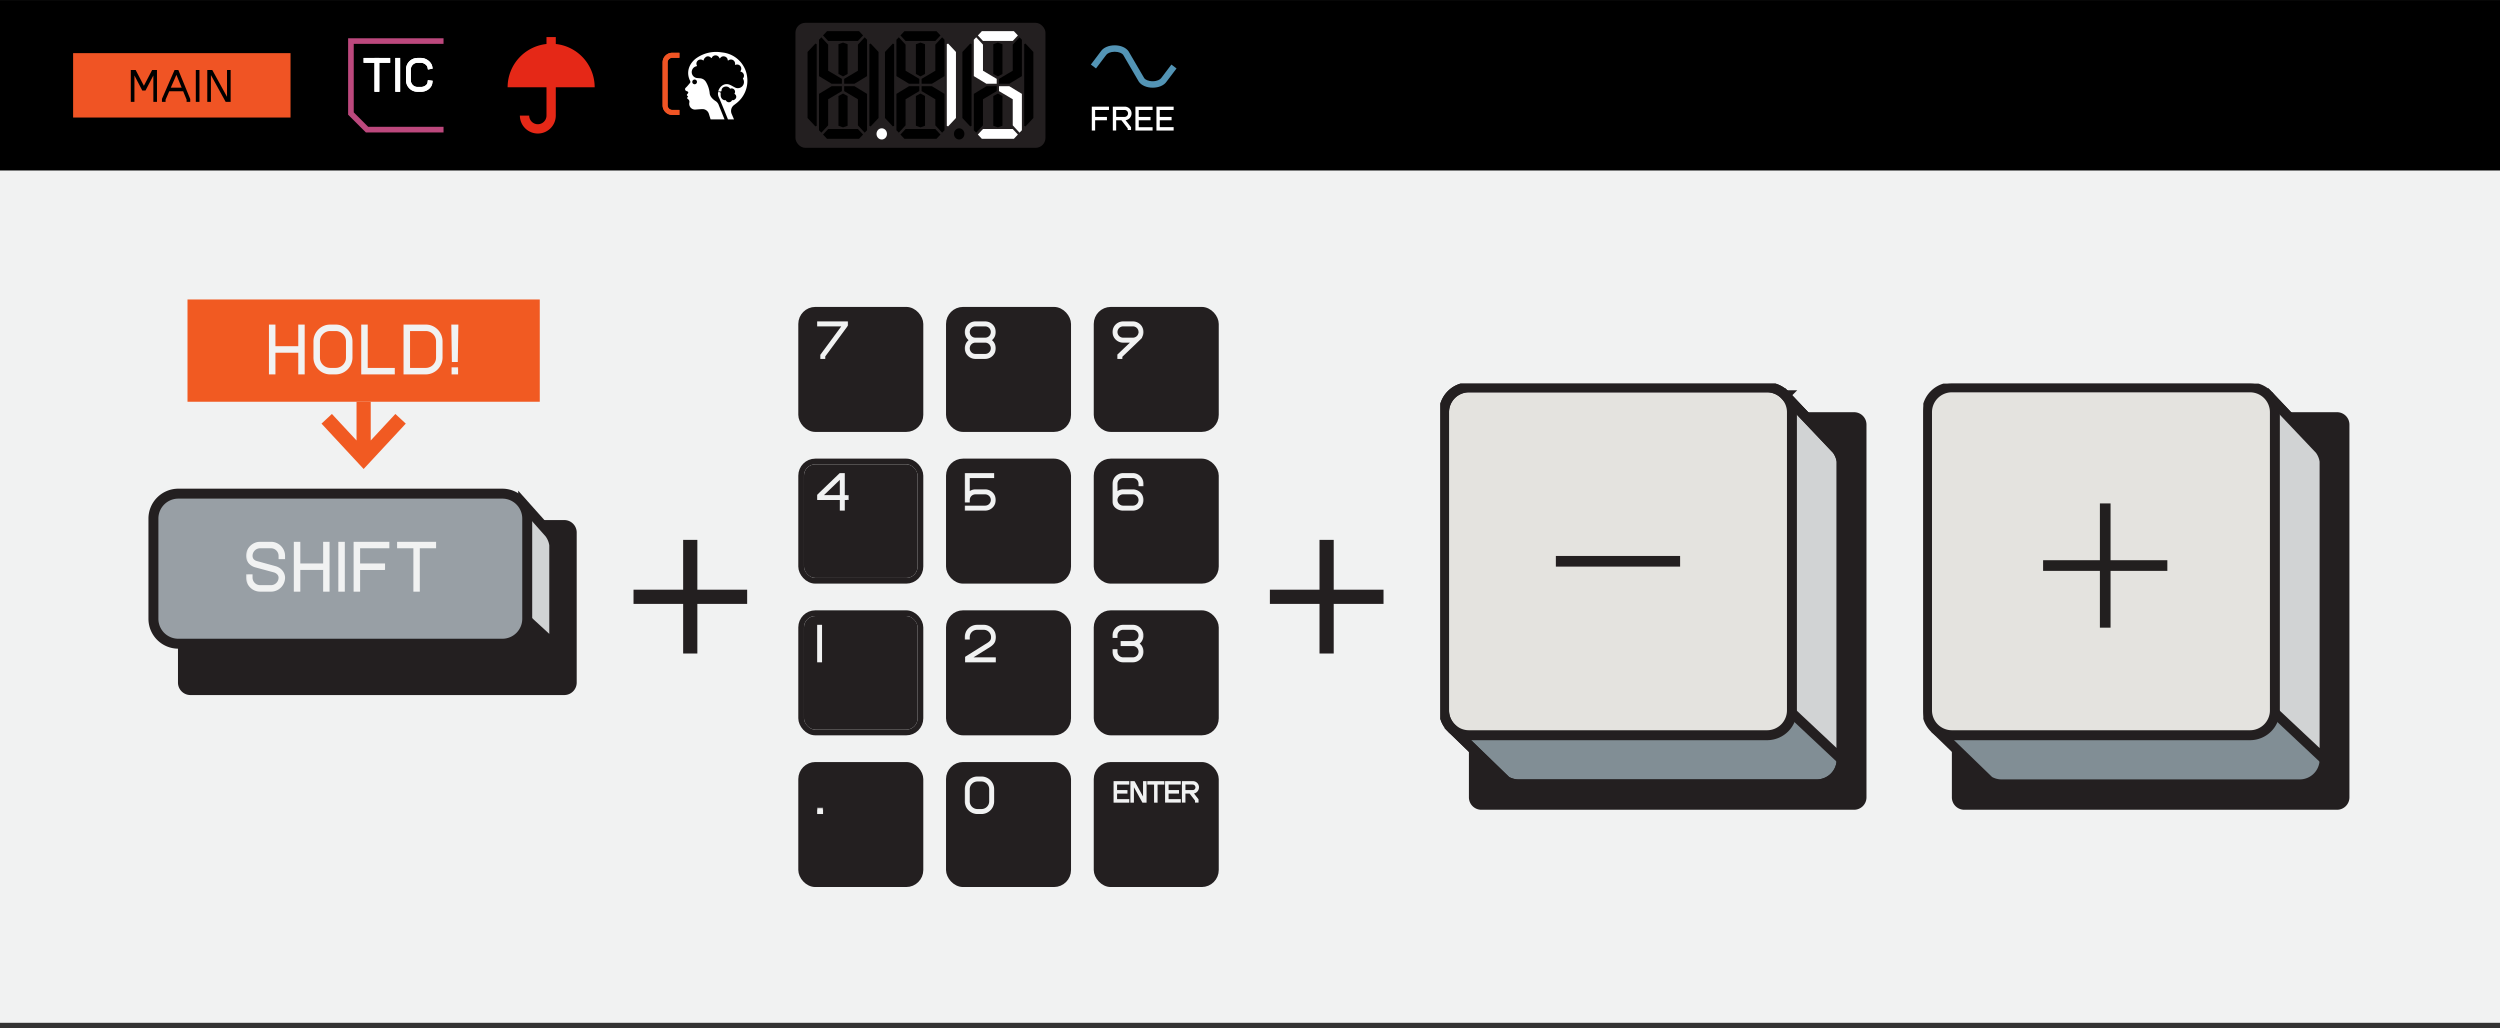 <svg width="440" height="181" fill="none" xmlns="http://www.w3.org/2000/svg"><rect width="100%" height="100%" fill="#333333" stroke="none"/><path fill="#000" d="M0 .018h440v30H0z"/><rect x="10" y="4.018" width="44" height="22.001" rx="2" fill="#000"/><path d="M30.064 15.424h1.91l-.925-2.257-.985 2.257Z" fill="#F05424"/><path d="M12.867 9.349v11.338h38.268V9.35H12.867Zm14.761 8.574h-.638v-4.64l-1.386 2.656h-.56l-.02-.038-1.365-2.619v4.641h-.639v-5.6h.858l.02.039 1.426 2.733 1.446-2.771h.858v5.6Zm5.853 0h-.639v-.38l-.607-1.48h-2.448l-.647 1.484v.376h-.64l.006-.523 2.214-5.076h.671l.018.044 2.072 5.064v.491Zm1.622 0h-.64v-5.6h.64v5.6Zm5.491 0h-.88l-.021-.036-2.572-4.678v4.714h-.64l.002-5.6h.879l.02.037 2.574 4.68v-4.716h.638v5.6Z" fill="#F05424"/><rect x="59" y="4.018" width="22" height="22.001" rx="2" fill="#000"/><path d="M68.67 10.201h-4.676v.85h4.677v-.85Z" fill="#fff"/><path d="M66.758 10.201h-.85v5.953h.85v-5.953Z" fill="#fff"/><path d="M68.67 10.201h-4.676v.85h4.677v-.85Z" fill="#fff"/><path d="M66.758 10.201h-.85v5.953h.85v-5.953ZM70.426 10.201h-.85v5.953h.85v-5.953Z" fill="#fff"/><path d="M70.426 10.201h-.85v5.953h.85v-5.953ZM74.116 16.154h-.638a2.022 2.022 0 0 1-2.019-2.02v-1.913c0-1.114.905-2.02 2.02-2.02h.637c.775 0 1.32.486 1.47.635.249.248.43.555.482.821l.082.417-.834.165-.082-.418c-.012-.065-.091-.227-.249-.382-.04-.04-.4-.387-.869-.387h-.638c-.644 0-1.17.524-1.17 1.17v1.912c0 .645.526 1.17 1.17 1.17h.638c.537 0 1.076-.372 1.13-.78l.057-.421.843.112-.056.421c-.112.837-.997 1.518-1.974 1.518Z" fill="#fff"/><path d="M74.116 16.154h-.638a2.022 2.022 0 0 1-2.019-2.02v-1.913c0-1.114.905-2.02 2.02-2.02h.637c.775 0 1.32.486 1.47.635.249.248.43.555.482.821l.082.417-.834.165-.082-.418c-.012-.065-.091-.227-.249-.382-.04-.04-.4-.387-.869-.387h-.638c-.644 0-1.17.524-1.17 1.17v1.912c0 .645.526 1.17 1.17 1.17h.638c.537 0 1.076-.372 1.13-.78l.057-.421.843.112-.056.421c-.112.837-.997 1.518-1.974 1.518Z" fill="#fff"/><path d="m61.268 20.186 3.125 3.125h13.67v-.992h-13.26l-2.543-2.544V7.721h15.803V6.73H61.268v13.457Z" fill="#BC487D"/><rect x="86" y="4.018" width="22" height="22.001" rx="2" fill="#000"/><path d="M96.182 20.342c0 .84-.683 1.522-1.522 1.522-.84 0-1.522-.683-1.522-1.522h-1.639a3.164 3.164 0 0 0 3.16 3.16 3.164 3.164 0 0 0 3.16-3.16V15.36h6.843a7.661 7.661 0 0 0-6.842-7.617V6.518h-1.638v1.225a7.661 7.661 0 0 0-6.842 7.617h6.842v4.982Z" fill="#E52817"/><rect x="113" y="4.018" width="22" height="22.001" rx="2" fill="#000"/><path d="m125.065 21.014-.304-.983a1.172 1.172 0 0 0-1.175-.827c-.348.016-.776.047-1.18.08a1.023 1.023 0 0 1-1.088-1.215l.009-.049a.558.558 0 0 0-.213-.552l-.098-.073a.182.182 0 0 1-.017-.275l.113-.109-.193-.208a.15.15 0 0 1 0-.184l.168-.202a.203.203 0 0 0-.08-.317l-.221-.089a.34.34 0 0 1-.098-.572l.016-.013c.108-.098.212-.202.306-.315l.425-.506a.32.32 0 0 0 .042-.343l-.044-.089c-.612-1.25-.348-2.698.927-3.787a5.99 5.99 0 0 1 4.419-1.2l.461.06a4.912 4.912 0 0 1 4.264 4.364l.011.1a4.989 4.989 0 0 1-1.938 4.483c-.14.106-.275.208-.399.306a1.3 1.3 0 0 0-.408 1.541l.415.976h-4.12v-.002ZM122.256 14a.414.414 0 1 0-.002.828.414.414 0 0 0 .002-.828Zm4.219 4.435 1.04 2.576h.605s-1.39-3.46-1.592-3.849c-.545-1.055.353-2.492 1.533-2.348.474.058.902.41 1.414.634.51.224.005.002.005.002a1.076 1.076 0 0 0 1.29-1.58.071.071 0 0 1 .004-.085.726.726 0 0 0-.399-1.168.07.07 0 0 1-.042-.111.727.727 0 0 0 .113-.586.726.726 0 0 0-.986-.508c-.051.023-.105-.022-.096-.077a.751.751 0 0 0 .005-.237.737.737 0 0 0-.641-.619.718.718 0 0 0-.534.155c-.043.034-.107.011-.113-.044-.018-.168-.058-.419-.402-.599a.87.87 0 0 0-.326-.077.688.688 0 0 0-.607.326c-.034.049-.107.04-.127-.014a.728.728 0 0 0-1.35-.05c-.022.05-.086.057-.122.015a.723.723 0 0 0-.57-.275.594.594 0 0 0-.372.14c-.251.201-.335.37-.355.52a.07.07 0 0 1-.111.047.73.73 0 0 0-1.151.424.723.723 0 0 0 .069.5.071.071 0 0 1-.049.105 1.053 1.053 0 0 0 .175 2.089l.446.037c.419.036.796.273 1.013.635l.011.017c.375.63.599 1.335.661 2.062.078.53.563 1 1.018 1.287.248.155.439.385.55.656h-.007Zm2.778-1.93c.096-.13.142-.299.102-.48a.597.597 0 0 0-.851-.402.821.821 0 0 0-.701-.392c-.454 0-.813.273-.813.727a.138.138 0 0 1-.138.138h-.477v.12h.266c.109 0 .196.086.196.194v.364c0 .29.135.57.374.736.191.131.364.144.524.115a.596.596 0 0 0 1.106-.006c.166.042.35.038.588-.213a.523.523 0 0 0 .153-.366.593.593 0 0 0-.331-.53l.002-.004Z" fill="#fff"/><path d="M119.573 20.226h-1.258c-.935 0-1.696-.76-1.696-1.696v-7.543c0-.936.761-1.696 1.696-1.696h1.258v.88h-1.258a.817.817 0 0 0-.816.818v7.543c0 .45.366.816.816.816h1.258v.88-.002Z" fill="#F05424"/><path d="M119.573 20.226h-1.258c-.935 0-1.696-.76-1.696-1.696v-7.543c0-.936.761-1.696 1.696-1.696h1.258v.88h-1.258a.817.817 0 0 0-.816.818v7.543c0 .45.366.816.816.816h1.258v.88-.002Z" fill="#F05424"/><rect x="140" y="4.018" width="44" height="22" rx="1.744" fill="#231F20"/><path d="m143.511 7.668-1.382 1.477v11.626l1.382 1.477.23-.101V7.769l-.23-.101ZM153.239 7.668l1.383 1.477v11.626l-1.383 1.477-.229-.101V7.769l.229-.101ZM150.992 12.446l-2.418 1.435v.861h1.813l2.217-1.346V6.992l-.42-.43-1.192 1.291v4.593Z" fill="#000"/><path d="m148.374 7.494-.806.287v5.239l.806.43.806-.43V7.78l-.806-.287ZM147.568 16.896v5.239l.806.287.806-.287v-5.239l-.806-.43-.806.43Z" fill="#000"/><path d="m145.754 12.446 2.418 1.435v.861h-1.813l-2.216-1.346V6.992l.419-.43 1.192 1.291v4.593ZM145.754 17.47l2.418-1.435v-.862h-1.813l-2.216 1.347v6.404l.419.43 1.192-1.291V17.47ZM150.992 17.47l-2.418-1.435v-.862h1.813l2.217 1.347v6.404l-.42.43-1.192-1.291V17.47ZM148.375 7.208H150.994l.907-.969-.705-.754h-5.641l-.705.754.906.969h2.619ZM148.421 22.708h-2.665l-.906.969.705.753h5.641l.705-.753-.907-.969h-2.573ZM157.138 7.667l-1.382 1.478V20.77l1.382 1.478.23-.102V7.77l-.23-.102Z" fill="#000"/><path d="m166.866 7.667 1.383 1.478V20.77l-1.383 1.478-.229-.102V7.77l.229-.102Z" fill="#fff"/><path d="m159.381 12.446 2.418 1.435v.861h-1.813l-2.216-1.346V6.992l.419-.431 1.192 1.292v4.593Z" fill="#000"/><path d="m162.001 7.494-.806.288v5.238l.806.43.806-.43V7.782l-.806-.288ZM161.195 16.896v5.239l.806.287.806-.287v-5.24l-.806-.43-.806.43Z" fill="#000"/><path d="m164.619 17.47-2.418-1.436v-.861h1.814l2.216 1.346v6.404l-.42.43-1.192-1.29v-4.594ZM162.046 22.707h-2.665l-.906.97.705.753h5.641l.705-.754-.907-.969h-2.573ZM162 7.207H164.619l.907-.969-.705-.753h-5.641l-.705.753.906.969H162ZM164.619 12.446l-2.418 1.435v.861h1.814l2.216-1.346V6.992l-.42-.431-1.192 1.292v4.593ZM159.381 17.47l2.418-1.436v-.861h-1.813l-2.216 1.346v6.404l.419.43 1.192-1.29v-4.594ZM170.761 7.667l-1.382 1.478V20.77l1.382 1.477.23-.101V7.769l-.23-.102ZM180.489 7.667l1.383 1.478V20.77l-1.383 1.477-.229-.101V7.769l.229-.102ZM175.626 7.494l-.806.287v5.239l.806.43.806-.43V7.78l-.806-.287ZM174.82 16.895v5.24l.806.286.806-.287v-5.239l-.806-.43-.806.43Z" fill="#000"/><path d="m173.004 12.446 2.418 1.435v.861h-1.813l-2.216-1.346V6.992l.419-.431 1.192 1.292v4.593Z" fill="#fff"/><path d="m178.242 12.446-2.418 1.435v.861h1.813l2.217-1.346V6.992l-.42-.43-1.192 1.291v4.593ZM173.004 17.47l2.418-1.436v-.861h-1.813l-2.216 1.346v6.404l.419.43 1.192-1.29v-4.594Z" fill="#000"/><path d="m178.242 17.47-2.418-1.436v-.861h1.813l2.217 1.346v6.404l-.42.43-1.192-1.29v-4.594ZM175.625 7.207H178.244l.907-.968-.705-.754h-5.641l-.705.754.906.968h2.619ZM175.671 22.707h-2.665l-.906.97.705.753h5.641l.705-.753-.907-.97h-2.573Z" fill="#fff"/><path d="M168.814 24.552c.51 0 .922-.441.922-.985s-.412-.986-.922-.986c-.509 0-.921.442-.921.986s.412.985.921.985Z" fill="#000"/><path d="M155.187 24.552c.51 0 .922-.441.922-.985s-.412-.986-.922-.986c-.509 0-.921.442-.921.986s.412.985.921.985Z" fill="#fff"/><rect x="189" y="4.018" width="22" height="22.001" rx="2" fill="#000"/><path d="M195.182 19.357v-.588h-3.026v4.2h.588v-1.807h2.076v-.587h-2.076v-1.218h2.438ZM199.156 19.966c0-.66-.537-1.197-1.197-1.197h-2.1v4.199h.588v-1.805h.916l1.115 1.432v.283h.588v-.485l-.963-1.239a1.199 1.199 0 0 0 1.053-1.188Zm-1.196.609h-1.513v-1.218h1.512a.61.61 0 0 1 .001 1.218ZM202.857 19.357v-.588h-3.025v4.2h3.025v-.588h-2.437v-1.219h2.076v-.587h-2.076v-1.218h2.437ZM203.535 22.968h3.026v-.587h-2.438v-1.219h2.076v-.587h-2.076v-1.218h2.438v-.588h-3.026v4.2Z" fill="#fff"/><path d="M202.871 15.433c-1.058 0-1.99-.405-2.435-1.055l-2.768-4.743c-.163-.235-.711-.526-1.478-.526-.766 0-1.314.29-1.499.56l-1.795 2.377-.904-.684 1.779-2.354c.429-.629 1.362-1.032 2.419-1.032 1.058 0 1.991.403 2.435 1.054l2.769 4.743c.163.235.71.526 1.477.526.767 0 1.315-.29 1.499-.56l1.795-2.377.904.684-1.779 2.354c-.429.628-1.361 1.033-2.419 1.033Z" fill="#5394B5"/><path fill="#F1F2F2" d="M0 30.018h440v150H0z"/><path fill="#F15A22" d="M33 52.707h62v18H33z"/><mask id="path-59-outside-1_2537_32667" maskUnits="userSpaceOnUse" x="46.5" y="56.707" width="35" height="10" fill="#000"><path fill="#fff" d="M46.5 56.707h35v10h-35z"/><path d="M53.437 57.307v8.4h-.756v-3.816H48.29v3.816h-.768v-8.4h.768v3.816h4.392v-3.816h.756Zm5.638 0a2.773 2.773 0 0 1 2.772 2.772v2.856a2.78 2.78 0 0 1-2.772 2.772h-.948a2.78 2.78 0 0 1-2.772-2.772v-2.856a2.773 2.773 0 0 1 2.772-2.772h.948Zm-2.952 5.628c0 1.104.9 2.004 2.004 2.004h.948c1.104 0 2.004-.9 2.004-2.004v-2.856c0-1.104-.9-2.004-2.004-2.004h-.948c-1.104 0-2.004.9-2.004 2.004v2.856Zm13.171 2.004v.768h-5.532v-8.4h.768v7.632h4.764Zm5.635-7.632a2.773 2.773 0 0 1 2.772 2.772v2.856a2.78 2.78 0 0 1-2.772 2.772h-3.72v-8.4h3.72Zm-2.952 7.632h2.952c1.104 0 2.004-.9 2.004-2.004v-2.856c0-1.104-.9-2.004-2.004-2.004h-2.952v6.864Zm7.687.768v-.864h.768v.864h-.768Zm-.048-8.4h.864l-.096 6.216h-.672l-.096-6.216Z"/></mask><path d="M53.437 57.307v8.4h-.756v-3.816H48.29v3.816h-.768v-8.4h.768v3.816h4.392v-3.816h.756Zm5.638 0a2.773 2.773 0 0 1 2.772 2.772v2.856a2.78 2.78 0 0 1-2.772 2.772h-.948a2.78 2.78 0 0 1-2.772-2.772v-2.856a2.773 2.773 0 0 1 2.772-2.772h.948Zm-2.952 5.628c0 1.104.9 2.004 2.004 2.004h.948c1.104 0 2.004-.9 2.004-2.004v-2.856c0-1.104-.9-2.004-2.004-2.004h-.948c-1.104 0-2.004.9-2.004 2.004v2.856Zm13.171 2.004v.768h-5.532v-8.4h.768v7.632h4.764Zm5.635-7.632a2.773 2.773 0 0 1 2.772 2.772v2.856a2.78 2.78 0 0 1-2.772 2.772h-3.72v-8.4h3.72Zm-2.952 7.632h2.952c1.104 0 2.004-.9 2.004-2.004v-2.856c0-1.104-.9-2.004-2.004-2.004h-2.952v6.864Zm7.687.768v-.864h.768v.864h-.768Zm-.048-8.4h.864l-.096 6.216h-.672l-.096-6.216Z" fill="#F1F2F2"/><path d="M53.437 57.307h.188v-.188h-.188v.188Zm0 8.4v.188h.188v-.188h-.188Zm-.756 0h-.187v.188h.187v-.188Zm0-3.816h.188v-.188h-.188v.188Zm-4.392 0v-.188h-.187v.188h.187Zm0 3.816v.188h.188v-.188h-.188Zm-.768 0h-.187v.188h.187v-.188Zm0-8.4v-.188h-.187v.188h.187Zm.768 0h.188v-.188h-.188v.188Zm0 3.816h-.187v.188h.187v-.188Zm4.392 0v.188h.188v-.188h-.188Zm0-3.816v-.188h-.187v.188h.187Zm.569 0v8.4h.375v-8.4h-.375Zm.187 8.212h-.756v.375h.756v-.375Zm-.568.188v-3.816h-.375v3.816h.375Zm-.188-4.003H48.29v.374h4.392v-.375Zm-4.58.187v3.816h.376v-3.816h-.375Zm.188 3.628h-.768v.375h.768v-.375Zm-.58.188v-8.4h-.375v8.4h.375Zm-.188-8.212h.768v-.375h-.768v.375Zm.58-.188v3.816h.376v-3.816h-.375Zm.188 4.003h4.392v-.375H48.29v.375Zm4.58-.187v-3.816h-.375v3.816h.375Zm-.188-3.628h.756v-.375h-.756v.375Zm6.394 0a2.586 2.586 0 0 1 2.584 2.584h.375a2.96 2.96 0 0 0-2.96-2.96v.376Zm2.584 2.584v2.856h.375v-2.856h-.375Zm0 2.856a2.593 2.593 0 0 1-2.584 2.584v.375a2.968 2.968 0 0 0 2.96-2.959h-.376Zm-2.584 2.584h-.948v.375h.948v-.375Zm-.948 0a2.593 2.593 0 0 1-2.585-2.584h-.375a2.968 2.968 0 0 0 2.96 2.96v-.376Zm-2.585-2.584v-2.856h-.375v2.856h.375Zm0-2.856a2.586 2.586 0 0 1 2.585-2.584v-.375a2.96 2.96 0 0 0-2.96 2.959h.375Zm2.585-2.584h.948v-.375h-.948v.375Zm-2.192 5.44c0 1.208.984 2.191 2.192 2.191v-.375c-1 0-1.817-.816-1.817-1.816h-.375Zm2.192 2.191h.948v-.375h-.948v.375Zm.948 0a2.195 2.195 0 0 0 2.191-2.191h-.375c0 1-.816 1.816-1.816 1.816v.375Zm2.191-2.191v-2.856h-.375v2.856h.375Zm0-2.856a2.195 2.195 0 0 0-2.191-2.191v.375c1 0 1.816.816 1.816 1.816h.375Zm-2.191-2.191h-.948v.375h.948v-.375Zm-.948 0a2.195 2.195 0 0 0-2.192 2.191h.375c0-1 .816-1.816 1.817-1.816v-.375Zm-2.192 2.191v2.856h.375v-2.856h-.375Zm13.36 4.86h.187v-.188h-.188v.188Zm0 .768v.188h.187v-.188h-.188Zm-5.533 0h-.187v.188h.187v-.188Zm0-8.4v-.188h-.187v.188h.187Zm.768 0h.188v-.188h-.188v.188Zm0 7.632h-.187v.188h.187v-.188Zm4.577 0v.768h.375v-.768h-.375Zm.187.58h-5.532v.375h5.532v-.375Zm-5.344.188v-8.4h-.375v8.4h.375Zm-.188-8.212h.768v-.375h-.768v.375Zm.58-.188v7.632h.376v-7.632h-.375Zm.188 7.82h4.764v-.376H64.53v.375Zm6.679.58h-.188v.188h.188v-.188Zm0-8.4v-.188h-.188v.188h.188Zm.768 7.632h-.188v.188h.188v-.188Zm0-6.864v-.188h-.188v.188h.188Zm2.952-.58a2.586 2.586 0 0 1 2.584 2.584h.375a2.96 2.96 0 0 0-2.96-2.96v.376Zm2.584 2.584v2.856h.375v-2.856h-.375Zm0 2.856a2.593 2.593 0 0 1-2.584 2.584v.375a2.968 2.968 0 0 0 2.96-2.959h-.376Zm-2.584 2.584h-3.72v.375h3.72v-.375Zm-3.533.188v-8.4h-.375v8.4h.375Zm-.187-8.212h3.72v-.375h-3.72v.375Zm.768 7.631h2.952v-.375h-2.952v.375Zm2.952 0a2.195 2.195 0 0 0 2.191-2.191h-.375c0 1-.816 1.816-1.816 1.816v.375Zm2.191-2.191v-2.856h-.375v2.856h.375Zm0-2.856a2.195 2.195 0 0 0-2.191-2.191v.375c1 0 1.816.816 1.816 1.816h.375Zm-2.191-2.191h-2.952v.375h2.952v-.375Zm-3.14.187v6.864h.375v-6.864h-.375Zm7.875 7.632h-.187v.188h.187v-.188Zm0-.864v-.188h-.187v.188h.187Zm.768 0h.188v-.188h-.188v.188Zm0 .864v.188h.188v-.188h-.188Zm-.816-8.4v-.188h-.19l.003.19.187-.002Zm.864 0 .188.003.003-.19h-.19v.187Zm-.096 6.216v.188h.185l.003-.185-.188-.003Zm-.672 0-.187.003.002.184h.185v-.187Zm.14 2.184v-.864h-.375v.864h.375Zm-.188-.676h.768v-.376h-.768v.376Zm.58-.188v.864h.376v-.864h-.375Zm.188.676h-.768v.375h.768v-.375Zm-.816-8.025h.864v-.374h-.864v.375Zm.677-.19-.096 6.216.375.006.096-6.216-.375-.006Zm.091 6.032h-.672v.375h.672v-.375Zm-.484.184-.096-6.216-.375.006.096 6.216.375-.006Z" fill="#F1F2F2" mask="url(#path-59-outside-1_2537_32667)"/><path d="M64 80.207v-9.5M57.5 73.707l6.5 7 6.5-7" stroke="#F15A22" stroke-width="2.5" stroke-miterlimit="10"/><path d="M99.307 91.531h-65.79a2.193 2.193 0 0 0-2.193 2.194v26.411c0 1.211.982 2.193 2.193 2.193h65.79a2.193 2.193 0 0 0 2.193-2.193V93.725a2.193 2.193 0 0 0-2.193-2.194Z" fill="#231F20"/><path d="m92.078 88.657-4.172 3.942v12.091l9.643 8.867v-17.64a4.407 4.407 0 0 0-.87-2.097l-4.601-5.163Z" fill="#D1D3D4" stroke="#231F20" stroke-width="1.75" stroke-miterlimit="10"/><path d="M88.406 86.883H31.388a4.386 4.386 0 0 0-4.386 4.386v17.639a4.386 4.386 0 0 0 4.386 4.386h57.018a4.386 4.386 0 0 0 4.386-4.386v-17.64a4.386 4.386 0 0 0-4.386-4.385Z" fill="#989FA5" stroke="#231F20" stroke-width="1.75" stroke-miterlimit="10"/><mask id="path-66-outside-2_2537_32667" maskUnits="userSpaceOnUse" x="43.156" y="94.943" width="34" height="10" fill="#000"><path fill="#fff" d="M43.156 94.943h34v10h-34z"/><path d="M49.985 98.22h-.768v-.385c0-.84-.684-1.524-1.524-1.524h-1.908c-.84 0-1.524.684-1.524 1.524 0 .144.036.312.096.468.132.288.432.528.804.624l3.288.9c.66.18 1.188.636 1.416 1.224.072.204.12.408.12.6a2.3 2.3 0 0 1-2.292 2.292h-1.908a2.3 2.3 0 0 1-2.292-2.292v-.384h.768v.384c0 .84.684 1.524 1.524 1.524h1.908c.84 0 1.524-.684 1.524-1.524 0-.096-.024-.204-.06-.324-.144-.36-.48-.648-.912-.768l-3.288-.888c-.588-.168-1.068-.552-1.296-1.056a1.983 1.983 0 0 1-.168-.78 2.3 2.3 0 0 1 2.292-2.292h1.908a2.3 2.3 0 0 1 2.292 2.292v.384Zm7.831-2.677v8.4h-.756v-3.816h-4.392v3.816H51.9v-8.4h.768v3.816h4.392v-3.816h.756Zm1.917 8.4v-8.4h.768v8.4h-.768Zm3.457-7.632v3.048h4.392v.768H63.19v3.816h-.768v-8.4h5.916v.768H63.19Zm13.377-.768v.768H73.7v7.632h-.757v-7.632h-2.867v-.768h6.492Z"/></mask><path d="M49.985 98.22h-.768v-.385c0-.84-.684-1.524-1.524-1.524h-1.908c-.84 0-1.524.684-1.524 1.524 0 .144.036.312.096.468.132.288.432.528.804.624l3.288.9c.66.18 1.188.636 1.416 1.224.072.204.12.408.12.6a2.3 2.3 0 0 1-2.292 2.292h-1.908a2.3 2.3 0 0 1-2.292-2.292v-.384h.768v.384c0 .84.684 1.524 1.524 1.524h1.908c.84 0 1.524-.684 1.524-1.524 0-.096-.024-.204-.06-.324-.144-.36-.48-.648-.912-.768l-3.288-.888c-.588-.168-1.068-.552-1.296-1.056a1.983 1.983 0 0 1-.168-.78 2.3 2.3 0 0 1 2.292-2.292h1.908a2.3 2.3 0 0 1 2.292 2.292v.384Zm7.831-2.677v8.4h-.756v-3.816h-4.392v3.816H51.9v-8.4h.768v3.816h4.392v-3.816h.756Zm1.917 8.4v-8.4h.768v8.4h-.768Zm3.457-7.632v3.048h4.392v.768H63.19v3.816h-.768v-8.4h5.916v.768H63.19Zm13.377-.768v.768H73.7v7.632h-.757v-7.632h-2.867v-.768h6.492Z" fill="#F1F2F2"/><path d="M49.985 98.22v.187h.187v-.188h-.187Zm-.768 0h-.188v.187h.188v-.188Zm-4.86.083-.176.068.005.01.17-.078Zm.804.624.05-.18-.003-.001-.047.181Zm3.288.9-.05.181.05-.18Zm1.416 1.224.176-.062-.002-.006-.174.068Zm-6.372.216v-.187h-.188v.187h.188Zm.768 0h.187v-.187h-.187v.187Zm4.896.06.18-.054-.003-.008-.003-.008-.174.07Zm-.912-.768.05-.181h-.002l-.048.181Zm-3.288-.888-.052.18.003.001.049-.18Zm-1.296-1.056-.173.074.002.003.17-.077Zm6.324-.583h-.768v.375h.768v-.375Zm-.58.187v-.384h-.376v.384h.375Zm0-.384c0-.943-.769-1.711-1.712-1.711v.375c.736 0 1.336.6 1.336 1.336h.375Zm-1.712-1.711h-1.908v.375h1.908v-.375Zm-1.908 0c-.944 0-1.712.768-1.712 1.711h.375c0-.736.6-1.336 1.337-1.336v-.375Zm-1.712 1.711c0 .172.042.363.109.535l.35-.134a1.175 1.175 0 0 1-.084-.4h-.375Zm.113.546c.16.347.51.62.928.728l.094-.363c-.327-.085-.576-.292-.68-.521l-.342.156Zm.925.727 3.288.9.1-.362-3.289-.9-.099.362Zm3.288.9c.609.166 1.086.584 1.29 1.111l.35-.136c-.251-.648-.83-1.143-1.541-1.337l-.099.362Zm1.289 1.106c.068.193.11.375.11.537h.374c0-.221-.055-.448-.13-.662l-.354.125Zm.11.537a2.112 2.112 0 0 1-2.105 2.105v.375a2.487 2.487 0 0 0 2.48-2.48h-.376Zm-2.105 2.105h-1.908v.375h1.908v-.375Zm-1.908 0a2.112 2.112 0 0 1-2.105-2.105h-.375a2.487 2.487 0 0 0 2.48 2.48v-.375Zm-2.105-2.105v-.384h-.375v.384h.375Zm-.187-.196h.768v-.375h-.768v.375Zm.58-.188v.384h.375v-.384h-.375Zm0 .384c0 .944.768 1.712 1.712 1.712v-.375c-.737 0-1.337-.6-1.337-1.337h-.375Zm1.712 1.712h1.908v-.375h-1.908v.375Zm1.908 0c.943 0 1.711-.768 1.711-1.712h-.375c0 .737-.6 1.337-1.336 1.337v.375Zm1.711-1.712c0-.124-.03-.253-.068-.378l-.359.108a.986.986 0 0 1 .052.27h.375Zm-.073-.394c-.169-.421-.556-.745-1.036-.879l-.1.362c.383.106.668.358.788.657l.348-.14Zm-1.038-.879-3.288-.888-.097.362 3.288.888.098-.362Zm-3.285-.887c-.543-.155-.975-.507-1.177-.953l-.341.154c.254.562.783.979 1.415 1.16l.103-.361Zm-1.175-.95c-.1-.231-.153-.47-.153-.706h-.375c0 .293.067.582.183.854l.345-.148Zm-.153-.706c0-1.156.948-2.104 2.105-2.104v-.375a2.487 2.487 0 0 0-2.48 2.48h.375Zm2.105-2.104h1.908v-.375h-1.908v.375Zm1.908 0c1.156 0 2.104.948 2.104 2.104h.375a2.487 2.487 0 0 0-2.48-2.48v.376Zm2.104 2.104v.384h.375v-.384h-.375Zm8.02-2.292h.187v-.187h-.188v.187Zm0 8.4v.188h.187v-.188h-.188Zm-.757 0h-.187v.188h.187v-.188Zm0-3.816h.188v-.187h-.188v.187Zm-4.392 0v-.187h-.187v.187h.187Zm0 3.816v.188h.188v-.188h-.188Zm-.768 0h-.187v.188h.187v-.188Zm0-8.4v-.187h-.187v.187h.187Zm.768 0h.188v-.187h-.188v.187Zm0 3.816h-.187v.188h.187v-.188Zm4.392 0v.188h.188v-.188h-.188Zm0-3.816v-.187h-.187v.187h.187Zm.569 0v8.4h.375v-8.4h-.375Zm.187 8.213h-.756v.375h.756v-.375Zm-.568.187v-3.816h-.375v3.816h.375Zm-.188-4.003h-4.392v.375h4.392v-.375Zm-4.58.187v3.816h.376v-3.816h-.375Zm.188 3.629H51.9v.375h.768v-.375Zm-.58.187v-8.4h-.375v8.4h.375Zm-.188-8.212h.768v-.375H51.9v.375Zm.58-.188v3.816h.376v-3.816h-.375Zm.188 4.004h4.392v-.375h-4.392v.375Zm4.58-.188v-3.816h-.375v3.816h.375Zm-.188-3.628h.756v-.375h-.756v.375Zm2.673 8.212h-.187v.188h.187v-.188Zm0-8.4v-.187h-.187v.187h.187Zm.768 0h.188v-.187H60.5v.187Zm0 8.4v.188h.188v-.188H60.5Zm-.58 0v-8.4h-.375v8.4h.375Zm-.188-8.212h.768v-.375h-.768v.375Zm.58-.188v8.4h.376v-8.4h-.375Zm.188 8.213h-.768v.375h.768v-.375Zm2.69-7.445v-.187h-.188v.187h.187Zm0 3.048h-.188v.188h.187v-.188Zm4.391 0h.188v-.187h-.188v.187Zm0 .768v.188h.188v-.188h-.188Zm-4.392 0v-.187h-.187v.187h.187Zm0 3.816v.188h.188v-.188h-.188Zm-.768 0h-.187v.188h.187v-.188Zm0-8.4v-.187h-.187v.187h.187Zm5.916 0h.188v-.187h-.188v.187Zm0 .768v.188h.188v-.188h-.188Zm-5.335 0v3.048h.375v-3.048h-.375Zm.187 3.236h4.392v-.375H63.19v.375Zm4.205-.188v.768h.375v-.768h-.375Zm.187.58H63.19v.376h4.392v-.375Zm-4.58.188v3.816h.376v-3.816h-.375Zm.188 3.629h-.768v.375h.768v-.375Zm-.58.187v-8.4h-.375v8.4h.375Zm-.188-8.212h5.916v-.375h-5.916v.375Zm5.729-.188v.768h.375v-.768h-.375Zm.187.58H63.19v.376h5.148v-.375Zm8.23-.58h.187v-.187h-.188v.187Zm0 .768v.188h.187v-.188h-.188Zm-2.868 0v-.187h-.188v.187h.188Zm0 7.632v.188h.187v-.188h-.188Zm-.757 0h-.187v.188h.188v-.188Zm0-7.632h.188v-.187h-.188v.187Zm-2.867 0h-.188v.188h.188v-.188Zm0-.768v-.187h-.188v.187h.188Zm6.304 0v.768h.375v-.768h-.375Zm.188.58H73.7v.376h2.867v-.375Zm-3.056.188v7.632h.375v-7.632h-.375Zm.188 7.445h-.757v.375h.757v-.375Zm-.569.187v-7.632h-.375v7.632h.375Zm-.188-7.82h-2.867v.376h2.868v-.375Zm-2.68.188v-.768h-.375v.768h.375Zm-.188-.58h6.492v-.375h-6.491v.375Z" fill="#F1F2F2" mask="url(#path-66-outside-2_2537_32667)"/><path d="M121.484 95.018v20M111.5 105.036h20" stroke="#231F20" stroke-width="2.5" stroke-miterlimit="10"/><rect x="141" y="54.518" width="21" height="21" rx="2.5" fill="#231F20"/><rect x="141" y="54.518" width="21" height="21" rx="2.5" stroke="#231F20"/><mask id="path-71-outside-3_2537_32667" maskUnits="userSpaceOnUse" x="143.502" y="56.018" width="6" height="8" fill="#000"><path fill="#fff" d="M143.502 56.018h6v8h-6z"/><path d="M145.095 63.018h-.567v-.522l3.834-5.202h-4.41v-.576h5.157v.522l-4.014 5.445v.333Z"/></mask><path d="M145.095 63.018h-.567v-.522l3.834-5.202h-4.41v-.576h5.157v.522l-4.014 5.445v.333Z" fill="#F1F2F2"/><path d="M145.095 63.018v.15h.15v-.15h-.15Zm-.567 0h-.15v.15h.15v-.15Zm0-.522-.121-.089-.029.04v.05h.15Zm3.834-5.202.121.09.176-.24h-.297v.15Zm-4.41 0h-.15v.15h.15v-.15Zm0-.576v-.15h-.15v.15h.15Zm5.157 0h.15v-.15h-.15v.15Zm0 .522.121.09.029-.04v-.05h-.15Zm-4.014 5.445-.121-.089-.029.04v.05h.15Zm0 .183h-.567v.3h.567v-.3Zm-.417.15v-.522h-.3v.522h.3Zm-.029-.433 3.834-5.202-.242-.178-3.834 5.202.242.178Zm3.713-5.44h-4.41v.3h4.41v-.3Zm-4.26.15v-.577h-.3v.576h.3Zm-.15-.427h5.157v-.3h-5.157v.3Zm5.007-.15v.522h.3v-.522h-.3Zm.029.433-4.014 5.445.242.178 4.014-5.445-.242-.178Zm-4.043 5.534v.333h.3v-.333h-.3Z" fill="#F1F2F2" mask="url(#path-71-outside-3_2537_32667)"/><rect x="167" y="54.518" width="21" height="21" rx="2.5" fill="#231F20"/><rect x="167" y="54.518" width="21" height="21" rx="2.5" stroke="#231F20"/><mask id="path-74-outside-4_2537_32667" maskUnits="userSpaceOnUse" x="169.502" y="56.018" width="6" height="8" fill="#000"><path fill="#fff" d="M169.502 56.018h6v8h-6z"/><path d="M174.335 59.868c.468.306.774.837.774 1.431 0 .945-.774 1.72-1.719 1.72h-1.719a1.725 1.725 0 0 1-1.719-1.72c0-.594.306-1.125.774-1.43a1.71 1.71 0 0 1-.774-1.432c0-.945.774-1.719 1.719-1.719h1.719c.945 0 1.719.774 1.719 1.72a1.71 1.71 0 0 1-.774 1.43Zm-3.807 1.431c0 .63.513 1.143 1.143 1.143h1.719c.63 0 1.143-.513 1.143-1.143s-.513-1.143-1.143-1.143h-1.719c-.63 0-1.143.513-1.143 1.143Zm0-2.862c0 .63.513 1.143 1.143 1.143h1.719c.63 0 1.143-.513 1.143-1.143s-.513-1.143-1.143-1.143h-1.719c-.63 0-1.143.513-1.143 1.143Z"/></mask><path d="M174.335 59.868c.468.306.774.837.774 1.431 0 .945-.774 1.72-1.719 1.72h-1.719a1.725 1.725 0 0 1-1.719-1.72c0-.594.306-1.125.774-1.43a1.71 1.71 0 0 1-.774-1.432c0-.945.774-1.719 1.719-1.719h1.719c.945 0 1.719.774 1.719 1.72a1.71 1.71 0 0 1-.774 1.43Zm-3.807 1.431c0 .63.513 1.143 1.143 1.143h1.719c.63 0 1.143-.513 1.143-1.143s-.513-1.143-1.143-1.143h-1.719c-.63 0-1.143.513-1.143 1.143Zm0-2.862c0 .63.513 1.143 1.143 1.143h1.719c.63 0 1.143-.513 1.143-1.143s-.513-1.143-1.143-1.143h-1.719c-.63 0-1.143.513-1.143 1.143Z" fill="#F1F2F2"/><path d="m174.335 59.868-.082-.126-.192.126.192.126.082-.126Zm-3.609 0 .082.126.192-.126-.192-.126-.082.126Zm3.527.126c.427.279.706.763.706 1.305h.3a1.86 1.86 0 0 0-.842-1.556l-.164.25Zm.706 1.305c0 .862-.707 1.57-1.569 1.57v.3a1.875 1.875 0 0 0 1.869-1.87h-.3Zm-1.569 1.57h-1.719v.3h1.719v-.3Zm-1.719 0a1.575 1.575 0 0 1-1.569-1.57h-.3c0 1.028.841 1.87 1.869 1.87v-.3Zm-1.569-1.57c0-.542.279-1.026.706-1.305l-.164-.252a1.86 1.86 0 0 0-.842 1.557h.3Zm.706-1.556a1.56 1.56 0 0 1-.706-1.306h-.3c0 .646.333 1.224.842 1.557l.164-.252Zm-.706-1.306c0-.862.707-1.569 1.569-1.569v-.3a1.874 1.874 0 0 0-1.869 1.87h.3Zm1.569-1.569h1.719v-.3h-1.719v.3Zm1.719 0c.862 0 1.569.707 1.569 1.57h.3a1.874 1.874 0 0 0-1.869-1.87v.3Zm1.569 1.57a1.56 1.56 0 0 1-.706 1.304l.164.252a1.86 1.86 0 0 0 .842-1.557h-.3Zm-4.581 2.861c0 .713.58 1.293 1.293 1.293v-.3a.995.995 0 0 1-.993-.993h-.3Zm1.293 1.293h1.719v-.3h-1.719v.3Zm1.719 0c.713 0 1.293-.58 1.293-1.293h-.3a.995.995 0 0 1-.993.993v.3Zm1.293-1.293c0-.713-.58-1.293-1.293-1.293v.3c.547 0 .993.446.993.993h.3Zm-1.293-1.293h-1.719v.3h1.719v-.3Zm-1.719 0c-.713 0-1.293.58-1.293 1.293h.3c0-.547.446-.993.993-.993v-.3Zm-1.293-1.569c0 .713.58 1.293 1.293 1.293v-.3a.995.995 0 0 1-.993-.993h-.3Zm1.293 1.293h1.719v-.3h-1.719v.3Zm1.719 0c.713 0 1.293-.58 1.293-1.293h-.3a.995.995 0 0 1-.993.993v.3Zm1.293-1.293c0-.713-.58-1.293-1.293-1.293v.3c.547 0 .993.446.993.993h.3Zm-1.293-1.293h-1.719v.3h1.719v-.3Zm-1.719 0c-.713 0-1.293.58-1.293 1.293h.3c0-.547.446-.993.993-.993v-.3Z" fill="#F1F2F2" mask="url(#path-74-outside-4_2537_32667)"/><rect x="193" y="54.518" width="21" height="21" rx="2.5" fill="#231F20"/><rect x="193" y="54.518" width="21" height="21" rx="2.5" stroke="#231F20"/><mask id="path-77-outside-5_2537_32667" maskUnits="userSpaceOnUse" x="195.502" y="56.018" width="6" height="8" fill="#000"><path fill="#fff" d="M195.502 56.018h6v8h-6z"/><path d="m200.623 59.625-.063.063-3.177 3.042v.288h-.576v-.549l2.43-2.313h-1.566a1.725 1.725 0 0 1-1.719-1.719c0-.945.774-1.719 1.719-1.719h1.719c.945 0 1.719.774 1.719 1.72 0 .431-.171.818-.432 1.124h.009l-.063.063Zm-4.095-1.188c0 .63.513 1.143 1.143 1.143h1.719c.288 0 .549-.108.756-.288l.081-.08c.189-.199.306-.478.306-.775 0-.63-.513-1.143-1.143-1.143h-1.719c-.63 0-1.143.513-1.143 1.143Z"/></mask><path d="m200.623 59.625-.063.063-3.177 3.042v.288h-.576v-.549l2.43-2.313h-1.566a1.725 1.725 0 0 1-1.719-1.719c0-.945.774-1.719 1.719-1.719h1.719c.945 0 1.719.774 1.719 1.72 0 .431-.171.818-.432 1.124h.009l-.063.063Zm-4.095-1.188c0 .63.513 1.143 1.143 1.143h1.719c.288 0 .549-.108.756-.288l.081-.08c.189-.199.306-.478.306-.775 0-.63-.513-1.143-1.143-1.143h-1.719c-.63 0-1.143.513-1.143 1.143Z" fill="#F1F2F2"/><path d="m200.623 59.625-.106-.106.106.106Zm-.063.063.104.108.002-.002-.106-.106Zm-3.177 3.042-.104-.108-.046.044v.064h.15Zm0 .288v.15h.15v-.15h-.15Zm-.576 0h-.15v.15h.15v-.15Zm0-.549-.103-.109-.047.045v.064h.15Zm2.43-2.313.103.109.272-.259h-.375v.15Zm1.44-.594-.114-.097-.211.247h.325v-.15Zm.009 0 .106.106.256-.256h-.362v.15Zm-.54-.27.099.114.007-.008-.106-.106Zm.081-.08.106.105.002-.002-.108-.104Zm.29.307-.063.063.212.212.063-.063-.212-.212Zm-.061.06-3.177 3.043.208.216 3.177-3.042-.208-.216Zm-3.223 3.151v.288h.3v-.288h-.3Zm.15.138h-.576v.3h.576v-.3Zm-.426.15v-.549h-.3v.55h.3Zm-.047-.44 2.43-2.313-.206-.218-2.43 2.313.206.218Zm2.327-2.572h-1.566v.3h1.566v-.3Zm-1.566 0a1.575 1.575 0 0 1-1.569-1.569h-.3c0 1.028.841 1.87 1.869 1.87v-.3Zm-1.569-1.569c0-.862.707-1.569 1.569-1.569v-.3a1.874 1.874 0 0 0-1.869 1.87h.3Zm1.569-1.569h1.719v-.3h-1.719v.3Zm1.719 0c.862 0 1.569.707 1.569 1.57h.3a1.874 1.874 0 0 0-1.869-1.87v.3Zm1.569 1.57c0 .39-.155.743-.396 1.027l.228.194c.28-.328.468-.749.468-1.222h-.3Zm-.282 1.274h.009v-.3h-.009v.3Zm-.097-.256-.063.063.212.212.063-.063-.212-.212Zm-4.202-1.019c0 .713.58 1.293 1.293 1.293v-.3a.995.995 0 0 1-.993-.993h-.3Zm1.293 1.293h1.719v-.3h-1.719v.3Zm1.719 0c.327 0 .622-.123.854-.325l-.196-.226a.995.995 0 0 1-.658.251v.3Zm.862-.332.081-.08-.212-.213-.081.081.212.212Zm.083-.083c.216-.226.348-.542.348-.878h-.3c0 .258-.102.5-.265.67l.217.208Zm.348-.878c0-.713-.58-1.293-1.293-1.293v.3c.547 0 .993.446.993.993h.3Zm-1.293-1.293h-1.719v.3h1.719v-.3Zm-1.719 0c-.713 0-1.293.58-1.293 1.293h.3c0-.547.446-.993.993-.993v-.3Z" fill="#F1F2F2" mask="url(#path-77-outside-5_2537_32667)"/><rect x="141" y="81.218" width="21" height="21" rx="2.5" stroke="#231F20"/><rect x="141.5" y="81.718" width="20" height="20" rx="2" fill="#231F20"/><mask id="path-81-outside-6_2537_32667" maskUnits="userSpaceOnUse" x="143.502" y="82.718" width="6" height="8" fill="#000"><path fill="#fff" d="M143.502 82.718h6v8h-6z"/><path d="M148.533 89.718h-.576v-1.863h-4.005v-.693l3.897-3.744h.684v3.87h.72v.567h-.72v1.863Zm-3.879-2.43h3.303v-3.186l-3.303 3.186Z"/></mask><path d="M148.533 89.718h-.576v-1.863h-4.005v-.693l3.897-3.744h.684v3.87h.72v.567h-.72v1.863Zm-3.879-2.43h3.303v-3.186l-3.303 3.186Z" fill="#F1F2F2"/><path d="M148.533 89.718v.15h.15v-.15h-.15Zm-.576 0h-.15v.15h.15v-.15Zm0-1.863h.15v-.15h-.15v.15Zm-4.005 0h-.15v.15h.15v-.15Zm0-.693-.104-.108-.046.044v.064h.15Zm3.897-3.744v-.15h-.06l-.044.042.104.108Zm.684 0h.15v-.15h-.15v.15Zm0 3.87h-.15v.15h.15v-.15Zm.72 0h.15v-.15h-.15v.15Zm0 .567v.15h.15v-.15h-.15Zm-.72 0v-.15h-.15v.15h.15Zm-3.879-.567-.104-.108-.268.258h.372v-.15Zm3.303 0v.15h.15v-.15h-.15Zm0-3.186h.15v-.353l-.254.245.104.108Zm.576 5.466h-.576v.3h.576v-.3Zm-.426.15v-1.863h-.3v1.863h.3Zm-.15-2.013h-4.005v.3h4.005v-.3Zm-3.855.15v-.693h-.3v.693h.3Zm-.046-.585 3.897-3.744-.208-.216-3.897 3.744.208.216Zm3.793-3.702h.684v-.3h-.684v.3Zm.534-.15v3.87h.3v-3.87h-.3Zm.15 4.02h.72v-.3h-.72v.3Zm.57-.15v.567h.3v-.567h-.3Zm.15.417h-.72v.3h.72v-.3Zm-.87.15v1.863h.3v-1.863h-.3Zm-3.729-.417h3.303v-.3h-3.303v.3Zm3.453-.15v-3.186h-.3v3.186h.3Zm-.254-3.294-3.303 3.186.208.216 3.303-3.186-.208-.216Z" fill="#F1F2F2" mask="url(#path-81-outside-6_2537_32667)"/><rect x="167" y="81.218" width="21" height="21" rx="2.5" fill="#231F20"/><rect x="167" y="81.218" width="21" height="21" rx="2.5" stroke="#231F20"/><mask id="path-84-outside-7_2537_32667" maskUnits="userSpaceOnUse" x="169.502" y="82.718" width="6" height="8" fill="#000"><path fill="#fff" d="M169.502 82.718h6v8h-6z"/><path d="M173.39 86.28c.945 0 1.719.774 1.719 1.719 0 .945-.774 1.719-1.719 1.719h-3.438v-.576h3.438c.63 0 1.143-.513 1.143-1.143s-.513-1.143-1.143-1.143h-1.719c-.63 0-1.143.513-1.143 1.143v.288h-.576v-4.869h4.869v.576h-4.293v2.736c.306-.279.702-.45 1.143-.45h1.719Z"/></mask><path d="M173.39 86.28c.945 0 1.719.774 1.719 1.719 0 .945-.774 1.719-1.719 1.719h-3.438v-.576h3.438c.63 0 1.143-.513 1.143-1.143s-.513-1.143-1.143-1.143h-1.719c-.63 0-1.143.513-1.143 1.143v.288h-.576v-4.869h4.869v.576h-4.293v2.736c.306-.279.702-.45 1.143-.45h1.719Z" fill="#F1F2F2"/><path d="M169.952 89.718h-.15v.15h.15v-.15Zm0-.576v-.15h-.15v.15h.15Zm.576-.855v.15h.15v-.15h-.15Zm-.576 0h-.15v.15h.15v-.15Zm0-4.869v-.15h-.15v.15h.15Zm4.869 0h.15v-.15h-.15v.15Zm0 .576v.15h.15v-.15h-.15Zm-4.293 0v-.15h-.15v.15h.15Zm0 2.736h-.15v.34l.251-.23-.101-.11Zm2.862-.3c.862 0 1.569.707 1.569 1.569h.3a1.875 1.875 0 0 0-1.869-1.869v.3Zm1.569 1.569c0 .862-.707 1.569-1.569 1.569v.3a1.874 1.874 0 0 0 1.869-1.869h-.3Zm-1.569 1.569h-3.438v.3h3.438v-.3Zm-3.288.15v-.576h-.3v.576h.3Zm-.15-.426h3.438v-.3h-3.438v.3Zm3.438 0c.713 0 1.293-.58 1.293-1.293h-.3a.995.995 0 0 1-.993.993v.3Zm1.293-1.293c0-.713-.58-1.293-1.293-1.293v.3c.547 0 .993.446.993.993h.3Zm-1.293-1.293h-1.719v.3h1.719v-.3Zm-1.719 0c-.713 0-1.293.58-1.293 1.293h.3c0-.547.446-.993.993-.993v-.3Zm-1.293 1.293v.288h.3v-.288h-.3Zm.15.138h-.576v.3h.576v-.3Zm-.426.15v-4.869h-.3v4.869h.3Zm-.15-4.719h4.869v-.3h-4.869v.3Zm4.719-.15v.576h.3v-.576h-.3Zm.15.426h-4.293v.3h4.293v-.3Zm-4.443.15v2.736h.3v-2.736h-.3Zm.251 2.847c.281-.256.641-.411 1.042-.411v-.3c-.481 0-.913.187-1.244.49l.202.22Zm1.042-.411h1.719v-.3h-1.719v.3Z" fill="#F1F2F2" mask="url(#path-84-outside-7_2537_32667)"/><rect x="193" y="81.218" width="21" height="21" rx="2.5" fill="#231F20"/><rect x="193" y="81.218" width="21" height="21" rx="2.5" stroke="#231F20"/><mask id="path-87-outside-8_2537_32667" maskUnits="userSpaceOnUse" x="195.502" y="82.718" width="6" height="8" fill="#000"><path fill="#fff" d="M195.502 82.718h6v8h-6z"/><path d="M200.533 85.137c0-.63-.513-1.143-1.143-1.143h-1.719c-.63 0-1.143.513-1.143 1.143v1.593c.306-.279.702-.45 1.143-.45h1.719c.945 0 1.719.774 1.719 1.719 0 .945-.774 1.719-1.719 1.719h-1.746c-.855 0-1.692-.585-1.692-1.431v-3.15c0-.945.774-1.719 1.719-1.719h1.719c.945 0 1.719.774 1.719 1.719v.288h-.576v-.288Zm-4.005 2.862c0 .63.513 1.143 1.143 1.143h1.719c.63 0 1.143-.513 1.143-1.143s-.513-1.143-1.143-1.143h-1.719c-.63 0-1.143.513-1.143 1.143Z"/></mask><path d="M200.533 85.137c0-.63-.513-1.143-1.143-1.143h-1.719c-.63 0-1.143.513-1.143 1.143v1.593c.306-.279.702-.45 1.143-.45h1.719c.945 0 1.719.774 1.719 1.719 0 .945-.774 1.719-1.719 1.719h-1.746c-.855 0-1.692-.585-1.692-1.431v-3.15c0-.945.774-1.719 1.719-1.719h1.719c.945 0 1.719.774 1.719 1.719v.288h-.576v-.288Zm-4.005 2.862c0 .63.513 1.143 1.143 1.143h1.719c.63 0 1.143-.513 1.143-1.143s-.513-1.143-1.143-1.143h-1.719c-.63 0-1.143.513-1.143 1.143Z" fill="#F1F2F2"/><path d="M196.528 86.73h-.15v.34l.251-.23-.101-.11Zm4.581-1.305v.15h.15v-.15h-.15Zm-.576 0h-.15v.15h.15v-.15Zm.15-.288c0-.713-.58-1.293-1.293-1.293v.3c.547 0 .993.446.993.993h.3Zm-1.293-1.293h-1.719v.3h1.719v-.3Zm-1.719 0c-.713 0-1.293.58-1.293 1.293h.3c0-.547.446-.993.993-.993v-.3Zm-1.293 1.293v1.593h.3v-1.593h-.3Zm.251 1.704c.281-.256.641-.411 1.042-.411v-.3c-.481 0-.913.187-1.244.49l.202.22Zm1.042-.411h1.719v-.3h-1.719v.3Zm1.719 0c.862 0 1.569.707 1.569 1.569h.3a1.875 1.875 0 0 0-1.869-1.869v.3Zm1.569 1.569c0 .862-.707 1.569-1.569 1.569v.3a1.874 1.874 0 0 0 1.869-1.869h-.3Zm-1.569 1.569h-1.746v.3h1.746v-.3Zm-1.746 0c-.806 0-1.542-.548-1.542-1.281h-.3c0 .959.938 1.581 1.842 1.581v-.3Zm-1.542-1.281v-3.15h-.3v3.15h.3Zm0-3.15c0-.862.707-1.569 1.569-1.569v-.3a1.875 1.875 0 0 0-1.869 1.869h.3Zm1.569-1.569h1.719v-.3h-1.719v.3Zm1.719 0c.862 0 1.569.707 1.569 1.569h.3a1.875 1.875 0 0 0-1.869-1.869v.3Zm1.569 1.569v.288h.3v-.288h-.3Zm.15.138h-.576v.3h.576v-.3Zm-.426.15v-.288h-.3v.288h.3Zm-4.305 2.574c0 .713.58 1.293 1.293 1.293v-.3a.995.995 0 0 1-.993-.993h-.3Zm1.293 1.293h1.719v-.3h-1.719v.3Zm1.719 0c.713 0 1.293-.58 1.293-1.293h-.3a.995.995 0 0 1-.993.993v.3Zm1.293-1.293c0-.713-.58-1.293-1.293-1.293v.3c.547 0 .993.446.993.993h.3Zm-1.293-1.293h-1.719v.3h1.719v-.3Zm-1.719 0c-.713 0-1.293.58-1.293 1.293h.3c0-.547.446-.993.993-.993v-.3Z" fill="#F1F2F2" mask="url(#path-87-outside-8_2537_32667)"/><rect x="141" y="107.918" width="21" height="21" rx="2.5" stroke="#231F20"/><rect x="141.5" y="108.418" width="20" height="20" rx="2" fill="#231F20"/><mask id="path-91-outside-9_2537_32667" maskUnits="userSpaceOnUse" x="143.502" y="109.418" width="2" height="8" fill="#000"><path fill="#fff" d="M143.502 109.418h2v8h-2z"/><path d="M143.952 116.418v-6.3h.576v6.3h-.576Z"/></mask><path d="M143.952 116.418v-6.3h.576v6.3h-.576Z" fill="#F1F2F2"/><path d="M143.952 116.418h-.15v.15h.15v-.15Zm0-6.3v-.15h-.15v.15h.15Zm.576 0h.15v-.15h-.15v.15Zm0 6.3v.15h.15v-.15h-.15Zm-.426 0v-6.3h-.3v6.3h.3Zm-.15-6.15h.576v-.3h-.576v.3Zm.426-.15v6.3h.3v-6.3h-.3Zm.15 6.15h-.576v.3h.576v-.3Z" fill="#F1F2F2" mask="url(#path-91-outside-9_2537_32667)"/><rect x="167" y="107.918" width="21" height="21" rx="2.5" fill="#231F20"/><rect x="167" y="107.918" width="21" height="21" rx="2.5" stroke="#231F20"/><mask id="path-94-outside-10_2537_32667" maskUnits="userSpaceOnUse" x="169.502" y="109.418" width="6" height="8" fill="#000"><path fill="#fff" d="M169.502 109.418h6v8h-6z"/><path d="M175.145 116.418h-5.148v-.729l3.492-2.187c.855-.495 1.089-.792 1.089-1.377 0-.792-.657-1.431-1.458-1.431h-1.125c-.819 0-1.467.63-1.467 1.431v.288h-.576v-.288c0-1.125.9-2.007 2.043-2.007h1.125c1.116 0 2.025.9 2.025 2.007 0 .909-.477 1.359-1.368 1.872l-2.961 1.845h4.329v.576Z"/></mask><path d="M175.145 116.418h-5.148v-.729l3.492-2.187c.855-.495 1.089-.792 1.089-1.377 0-.792-.657-1.431-1.458-1.431h-1.125c-.819 0-1.467.63-1.467 1.431v.288h-.576v-.288c0-1.125.9-2.007 2.043-2.007h1.125c1.116 0 2.025.9 2.025 2.007 0 .909-.477 1.359-1.368 1.872l-2.961 1.845h4.329v.576Z" fill="#F1F2F2"/><path d="M175.145 116.418v.15h.15v-.15h-.15Zm-5.148 0h-.15v.15h.15v-.15Zm0-.729-.08-.127-.07.044v.083h.15Zm3.492-2.187-.075-.13-.005.003.08.127Zm-2.961-1.089v.15h.15v-.15h-.15Zm-.576 0h-.15v.15h.15v-.15Zm3.825 1.584-.075-.13-.004.003.079.127Zm-2.961 1.845-.079-.127-.445.277h.524v-.15Zm4.329 0h.15v-.15h-.15v.15Zm0 .426h-5.148v.3h5.148v-.3Zm-4.998.15v-.729h-.3v.729h.3Zm-.07-.602 3.492-2.187-.16-.254-3.492 2.187.16.254Zm3.487-2.184c.429-.249.723-.459.908-.692.191-.242.256-.499.256-.815h-.3c0 .268-.052.453-.192.629-.146.185-.396.372-.822.618l.15.26Zm1.164-1.507c0-.878-.727-1.581-1.608-1.581v.3c.721 0 1.308.575 1.308 1.281h.3Zm-1.608-1.581h-1.125v.3h1.125v-.3Zm-1.125 0c-.898 0-1.617.693-1.617 1.581h.3c0-.715.577-1.281 1.317-1.281v-.3Zm-1.617 1.581v.288h.3v-.288h-.3Zm.15.138h-.576v.3h.576v-.3Zm-.426.15v-.288h-.3v.288h.3Zm0-.288c0-1.04.83-1.857 1.893-1.857v-.3c-1.223 0-2.193.947-2.193 2.157h.3Zm1.893-1.857h1.125v-.3h-1.125v.3Zm1.125 0c1.034 0 1.875.834 1.875 1.857h.3a2.169 2.169 0 0 0-2.175-2.157v.3Zm1.875 1.857c0 .424-.11.73-.317.991-.213.267-.534.496-.976.751l.15.26c.449-.258.811-.511 1.061-.824.253-.32.382-.693.382-1.178h-.3Zm-1.297 1.745-2.961 1.845.158.254 2.961-1.845-.158-.254Zm-2.882 2.122h4.329v-.3h-4.329v.3Zm4.179-.15v.576h.3v-.576h-.3Z" fill="#F1F2F2" mask="url(#path-94-outside-10_2537_32667)"/><rect x="193" y="107.918" width="21" height="21" rx="2.5" fill="#231F20"/><rect x="193" y="107.918" width="21" height="21" rx="2.5" stroke="#231F20"/><mask id="path-97-outside-11_2537_32667" maskUnits="userSpaceOnUse" x="195.502" y="109.418" width="6" height="8" fill="#000"><path fill="#fff" d="M195.502 109.418h6v8h-6z"/><path d="M200.335 113.268c.468.306.774.837.774 1.431 0 .945-.774 1.719-1.719 1.719h-1.719a1.725 1.725 0 0 1-1.719-1.719v-.288h.576v.288c0 .63.513 1.143 1.143 1.143h1.719c.63 0 1.143-.513 1.143-1.143s-.513-1.143-1.143-1.143h-2.007v-.576h2.007c.63 0 1.143-.513 1.143-1.143s-.513-1.143-1.143-1.143h-1.719c-.63 0-1.143.513-1.143 1.143v.288h-.576v-.288c0-.945.774-1.719 1.719-1.719h1.719c.945 0 1.719.774 1.719 1.719a1.71 1.71 0 0 1-.774 1.431Z"/></mask><path d="M200.335 113.268c.468.306.774.837.774 1.431 0 .945-.774 1.719-1.719 1.719h-1.719a1.725 1.725 0 0 1-1.719-1.719v-.288h.576v.288c0 .63.513 1.143 1.143 1.143h1.719c.63 0 1.143-.513 1.143-1.143s-.513-1.143-1.143-1.143h-2.007v-.576h2.007c.63 0 1.143-.513 1.143-1.143s-.513-1.143-1.143-1.143h-1.719c-.63 0-1.143.513-1.143 1.143v.288h-.576v-.288c0-.945.774-1.719 1.719-1.719h1.719c.945 0 1.719.774 1.719 1.719a1.71 1.71 0 0 1-.774 1.431Z" fill="#F1F2F2"/><path d="m200.335 113.268-.082-.126-.192.126.192.126.082-.126Zm-4.383 1.143v-.15h-.15v.15h.15Zm.576 0h.15v-.15h-.15v.15Zm.855-.855h-.15v.15h.15v-.15Zm0-.576v-.15h-.15v.15h.15Zm-.855-.855v.15h.15v-.15h-.15Zm-.576 0h-.15v.15h.15v-.15Zm4.301 1.269c.427.279.706.763.706 1.305h.3c0-.646-.333-1.224-.842-1.557l-.164.252Zm.706 1.305c0 .862-.707 1.569-1.569 1.569v.3a1.874 1.874 0 0 0 1.869-1.869h-.3Zm-1.569 1.569h-1.719v.3h1.719v-.3Zm-1.719 0a1.575 1.575 0 0 1-1.569-1.569h-.3c0 1.028.841 1.869 1.869 1.869v-.3Zm-1.569-1.569v-.288h-.3v.288h.3Zm-.15-.138h.576v-.3h-.576v.3Zm.426-.15v.288h.3v-.288h-.3Zm0 .288c0 .713.58 1.293 1.293 1.293v-.3a.995.995 0 0 1-.993-.993h-.3Zm1.293 1.293h1.719v-.3h-1.719v.3Zm1.719 0c.713 0 1.293-.58 1.293-1.293h-.3a.995.995 0 0 1-.993.993v.3Zm1.293-1.293c0-.713-.58-1.293-1.293-1.293v.3c.547 0 .993.446.993.993h.3Zm-1.293-1.293h-2.007v.3h2.007v-.3Zm-1.857.15v-.576h-.3v.576h.3Zm-.15-.426h2.007v-.3h-2.007v.3Zm2.007 0c.713 0 1.293-.58 1.293-1.293h-.3a.995.995 0 0 1-.993.993v.3Zm1.293-1.293c0-.713-.58-1.293-1.293-1.293v.3c.547 0 .993.446.993.993h.3Zm-1.293-1.293h-1.719v.3h1.719v-.3Zm-1.719 0c-.713 0-1.293.58-1.293 1.293h.3c0-.547.446-.993.993-.993v-.3Zm-1.293 1.293v.288h.3v-.288h-.3Zm.15.138h-.576v.3h.576v-.3Zm-.426.15v-.288h-.3v.288h.3Zm0-.288c0-.862.707-1.569 1.569-1.569v-.3a1.874 1.874 0 0 0-1.869 1.869h.3Zm1.569-1.569h1.719v-.3h-1.719v.3Zm1.719 0c.862 0 1.569.707 1.569 1.569h.3a1.874 1.874 0 0 0-1.869-1.869v.3Zm1.569 1.569a1.56 1.56 0 0 1-.706 1.305l.164.252c.509-.333.842-.911.842-1.557h-.3Z" fill="#F1F2F2" mask="url(#path-97-outside-11_2537_32667)"/><rect x="141" y="134.618" width="21" height="21" rx="2.5" fill="#231F20"/><rect x="141" y="134.618" width="21" height="21" rx="2.5" stroke="#231F20"/><mask id="path-100-outside-12_2537_32667" maskUnits="userSpaceOnUse" x="143.502" y="142.118" width="2" height="2" fill="#000"><path fill="#fff" d="M143.502 142.118h2v2h-2z"/><path d="M143.952 143.118v-.828h.756v.828h-.756Z"/></mask><path d="M143.952 143.118v-.828h.756v.828h-.756Z" fill="#F1F2F2"/><path d="M143.952 143.118h-.15v.15h.15v-.15Zm0-.828v-.15h-.15v.15h.15Zm.756 0h.15v-.15h-.15v.15Zm0 .828v.15h.15v-.15h-.15Zm-.606 0v-.828h-.3v.828h.3Zm-.15-.678h.756v-.3h-.756v.3Zm.606-.15v.828h.3v-.828h-.3Zm.15.678h-.756v.3h.756v-.3Z" fill="#F1F2F2" mask="url(#path-100-outside-12_2537_32667)"/><rect x="167" y="134.618" width="21" height="21" rx="2.5" fill="#231F20"/><rect x="167" y="134.618" width="21" height="21" rx="2.5" stroke="#231F20"/><mask id="path-103-outside-13_2537_32667" maskUnits="userSpaceOnUse" x="169.502" y="136.118" width="6" height="8" fill="#000"><path fill="#fff" d="M169.502 136.118h6v8h-6z"/><path d="M172.742 136.818a2.08 2.08 0 0 1 2.079 2.079v2.142a2.086 2.086 0 0 1-2.079 2.079h-.711a2.086 2.086 0 0 1-2.079-2.079v-2.142a2.08 2.08 0 0 1 2.079-2.079h.711Zm-2.214 4.221c0 .828.675 1.503 1.503 1.503h.711c.828 0 1.503-.675 1.503-1.503v-2.142c0-.828-.675-1.503-1.503-1.503h-.711c-.828 0-1.503.675-1.503 1.503v2.142Z"/></mask><path d="M172.742 136.818a2.08 2.08 0 0 1 2.079 2.079v2.142a2.086 2.086 0 0 1-2.079 2.079h-.711a2.086 2.086 0 0 1-2.079-2.079v-2.142a2.08 2.08 0 0 1 2.079-2.079h.711Zm-2.214 4.221c0 .828.675 1.503 1.503 1.503h.711c.828 0 1.503-.675 1.503-1.503v-2.142c0-.828-.675-1.503-1.503-1.503h-.711c-.828 0-1.503.675-1.503 1.503v2.142Z" fill="#F1F2F2"/><path d="M172.742 136.968a1.93 1.93 0 0 1 1.929 1.929h.3a2.23 2.23 0 0 0-2.229-2.229v.3Zm1.929 1.929v2.142h.3v-2.142h-.3Zm0 2.142c0 1.06-.869 1.929-1.929 1.929v.3a2.235 2.235 0 0 0 2.229-2.229h-.3Zm-1.929 1.929h-.711v.3h.711v-.3Zm-.711 0a1.936 1.936 0 0 1-1.929-1.929h-.3a2.235 2.235 0 0 0 2.229 2.229v-.3Zm-1.929-1.929v-2.142h-.3v2.142h.3Zm0-2.142a1.93 1.93 0 0 1 1.929-1.929v-.3a2.23 2.23 0 0 0-2.229 2.229h.3Zm1.929-1.929h.711v-.3h-.711v.3Zm-1.653 4.071c0 .911.742 1.653 1.653 1.653v-.3a1.356 1.356 0 0 1-1.353-1.353h-.3Zm1.653 1.653h.711v-.3h-.711v.3Zm.711 0c.911 0 1.653-.742 1.653-1.653h-.3c0 .745-.608 1.353-1.353 1.353v.3Zm1.653-1.653v-2.142h-.3v2.142h.3Zm0-2.142c0-.911-.742-1.653-1.653-1.653v.3c.745 0 1.353.608 1.353 1.353h.3Zm-1.653-1.653h-.711v.3h.711v-.3Zm-.711 0c-.911 0-1.653.742-1.653 1.653h.3c0-.745.608-1.353 1.353-1.353v-.3Zm-1.653 1.653v2.142h.3v-2.142h-.3Z" fill="#F1F2F2" mask="url(#path-103-outside-13_2537_32667)"/><rect x="193" y="134.618" width="21" height="21" rx="2.5" fill="#231F20"/><rect x="193" y="134.618" width="21" height="21" rx="2.5" stroke="#231F20"/><mask id="path-106-outside-14_2537_32667" maskUnits="userSpaceOnUse" x="195.502" y="137.118" width="16" height="5" fill="#000"><path fill="#fff" d="M195.502 137.118h16v5h-16z"/><path d="M196.455 137.938v1.27h1.83v.32h-1.83v1.27h2.145v.32h-2.465v-3.5h2.465v.32h-2.145Zm5.189-.32v3.5h-.49l-1.735-3.155v3.155h-.32v-3.5h.49l1.735 3.155v-3.155h.32Zm3.132 0v.32h-1.195v3.18h-.315v-3.18h-1.195v-.32h2.705Zm.746.32v1.27h1.83v.32h-1.83v1.27h2.145v.32h-2.465v-3.5h2.465v.32h-2.145Zm4.394 1.59h-.07l.945 1.215v.375h-.32v-.265l-1.03-1.325h-.955v1.59h-.32v-3.5h1.75c.525 0 .955.43.955.955 0 .525-.43.955-.955.955Zm-1.43-.32h1.43a.636.636 0 0 0 0-1.27h-1.43v1.27Z"/></mask><path d="M196.455 137.938v1.27h1.83v.32h-1.83v1.27h2.145v.32h-2.465v-3.5h2.465v.32h-2.145Zm5.189-.32v3.5h-.49l-1.735-3.155v3.155h-.32v-3.5h.49l1.735 3.155v-3.155h.32Zm3.132 0v.32h-1.195v3.18h-.315v-3.18h-1.195v-.32h2.705Zm.746.32v1.27h1.83v.32h-1.83v1.27h2.145v.32h-2.465v-3.5h2.465v.32h-2.145Zm4.394 1.59h-.07l.945 1.215v.375h-.32v-.265l-1.03-1.325h-.955v1.59h-.32v-3.5h1.75c.525 0 .955.43.955.955 0 .525-.43.955-.955.955Zm-1.43-.32h1.43a.636.636 0 0 0 0-1.27h-1.43v1.27Z" fill="#F1F2F2"/><path d="M196.455 137.938v-.15h-.15v.15h.15Zm0 1.27h-.15v.15h.15v-.15Zm1.83 0h.15v-.15h-.15v.15Zm0 .32v.15h.15v-.15h-.15Zm-1.83 0v-.15h-.15v.15h.15Zm0 1.27h-.15v.15h.15v-.15Zm2.145 0h.15v-.15h-.15v.15Zm0 .32v.15h.15v-.15h-.15Zm-2.465 0h-.15v.15h.15v-.15Zm0-3.5v-.15h-.15v.15h.15Zm2.465 0h.15v-.15h-.15v.15Zm0 .32v.15h.15v-.15h-.15Zm-2.295 0v1.27h.3v-1.27h-.3Zm.15 1.42h1.83v-.3h-1.83v.3Zm1.68-.15v.32h.3v-.32h-.3Zm.15.17h-1.83v.3h1.83v-.3Zm-1.98.15v1.27h.3v-1.27h-.3Zm.15 1.42h2.145v-.3h-2.145v.3Zm1.995-.15v.32h.3v-.32h-.3Zm.15.17h-2.465v.3h2.465v-.3Zm-2.315.15v-3.5h-.3v3.5h.3Zm-.15-3.35h2.465v-.3h-2.465v.3Zm2.315-.15v.32h.3v-.32h-.3Zm.15.17h-2.145v.3h2.145v-.3Zm3.044-.17h.15v-.15h-.15v.15Zm0 3.5v.15h.15v-.15h-.15Zm-.49 0-.132.072.043.078h.089v-.15Zm-1.735-3.155.131-.072-.281.072h.15Zm0 3.155v.15h.15v-.15h-.15Zm-.32 0h-.15v.15h.15v-.15Zm0-3.5v-.15h-.15v.15h.15Zm.49 0 .131-.072-.043-.078h-.088v.15Zm1.735 3.155-.132.072.282-.072h-.15Zm0-3.155v-.15h-.15v.15h.15Zm.17 0v3.5h.3v-3.5h-.3Zm.15 3.35h-.49v.3h.49v-.3Zm-.359.078-1.735-3.155-.263.144 1.735 3.155.263-.144Zm-2.016-3.083v3.155h.3v-3.155h-.3Zm.15 3.005h-.32v.3h.32v-.3Zm-.17.15v-3.5h-.3v3.5h.3Zm-.15-3.35h.49v-.3h-.49v.3Zm.358-.078 1.735 3.155.263-.144-1.735-3.155-.263.144Zm2.017 3.083v-3.155h-.3v3.155h.3Zm-.15-3.005h.32v-.3h-.32v.3Zm3.452-.15h.15v-.15h-.15v.15Zm0 .32v.15h.15v-.15h-.15Zm-1.195 0v-.15h-.15v.15h.15Zm0 3.18v.15h.15v-.15h-.15Zm-.315 0h-.15v.15h.15v-.15Zm0-3.18h.15v-.15h-.15v.15Zm-1.195 0h-.15v.15h.15v-.15Zm0-.32v-.15h-.15v.15h.15Zm2.555 0v.32h.3v-.32h-.3Zm.15.17h-1.195v.3h1.195v-.3Zm-1.345.15v3.18h.3v-3.18h-.3Zm.15 3.03h-.315v.3h.315v-.3Zm-.165.15v-3.18h-.3v3.18h.3Zm-.15-3.33h-1.195v.3h1.195v-.3Zm-1.045.15v-.32h-.3v.32h.3Zm-.15-.17h2.705v-.3h-2.705v.3Zm3.451.17v-.15h-.15v.15h.15Zm0 1.27h-.15v.15h.15v-.15Zm1.83 0h.15v-.15h-.15v.15Zm0 .32v.15h.15v-.15h-.15Zm-1.83 0v-.15h-.15v.15h.15Zm0 1.27h-.15v.15h.15v-.15Zm2.145 0h.15v-.15h-.15v.15Zm0 .32v.15h.15v-.15h-.15Zm-2.465 0h-.15v.15h.15v-.15Zm0-3.5v-.15h-.15v.15h.15Zm2.465 0h.15v-.15h-.15v.15Zm0 .32v.15h.15v-.15h-.15Zm-2.295 0v1.27h.3v-1.27h-.3Zm.15 1.42h1.83v-.3h-1.83v.3Zm1.68-.15v.32h.3v-.32h-.3Zm.15.17h-1.83v.3h1.83v-.3Zm-1.98.15v1.27h.3v-1.27h-.3Zm.15 1.42h2.145v-.3h-2.145v.3Zm1.995-.15v.32h.3v-.32h-.3Zm.15.17h-2.465v.3h2.465v-.3Zm-2.315.15v-3.5h-.3v3.5h.3Zm-.15-3.35h2.465v-.3h-2.465v.3Zm2.315-.15v.32h.3v-.32h-.3Zm.15.17h-2.145v.3h2.145v-.3Zm2.179 1.74v-.15h-.307l.189.242.118-.092Zm.945 1.215h.15v-.051l-.032-.041-.118.092Zm0 .375v.15h.15v-.15h-.15Zm-.32 0h-.15v.15h.15v-.15Zm0-.265h.15v-.051l-.032-.041-.118.092Zm-1.03-1.325.118-.092-.045-.058h-.073v.15Zm-.955 0v-.15h-.15v.15h.15Zm0 1.59v.15h.15v-.15h-.15Zm-.32 0h-.15v.15h.15v-.15Zm0-3.5v-.15h-.15v.15h.15Zm.32 1.59h-.15v.15h.15v-.15Zm0-1.27v-.15h-.15v.15h.15Zm1.43 1.44h-.07v.3h.07v-.3Zm-.188.242.945 1.215.236-.184-.945-1.215-.236.184Zm.913 1.123v.375h.3v-.375h-.3Zm.15.225h-.32v.3h.32v-.3Zm-.17.15v-.265h-.3v.265h.3Zm-.032-.357-1.03-1.325-.236.184 1.03 1.325.236-.184Zm-1.148-1.383h-.955v.3h.955v-.3Zm-1.105.15v1.59h.3v-1.59h-.3Zm.15 1.44h-.32v.3h.32v-.3Zm-.17.15v-3.5h-.3v3.5h.3Zm-.15-3.35h1.75v-.3h-1.75v.3Zm1.75 0c.442 0 .805.363.805.805h.3c0-.608-.497-1.105-1.105-1.105v.3Zm.805.805a.808.808 0 0 1-.805.805v.3c.608 0 1.105-.497 1.105-1.105h-.3Zm-2.235.785h1.43v-.3h-1.43v.3Zm1.43 0a.786.786 0 0 0 .785-.785h-.3a.486.486 0 0 1-.485.485v.3Zm.785-.785a.786.786 0 0 0-.785-.785v.3c.267 0 .485.218.485.485h.3Zm-.785-.785h-1.43v.3h1.43v-.3Zm-1.58.15v1.27h.3v-1.27h-.3Z" fill="#F1F2F2" mask="url(#path-106-outside-14_2537_32667)"/><path d="M233.484 95.018v20M223.5 105.036h20" stroke="#231F20" stroke-width="2.5" stroke-miterlimit="10"/><g clip-path="url(#clip0_2537_32667)"><path d="M326.313 72.547h-65.597a2.187 2.187 0 0 0-2.187 2.187v65.597c0 1.208.979 2.187 2.187 2.187h65.597a2.187 2.187 0 0 0 2.187-2.187V74.734a2.187 2.187 0 0 0-2.187-2.187Z" fill="#231F20"/><path d="m314.199 69.56 9.061 9.547c.466.609.765 1.332.866 2.092v52.478a4.373 4.373 0 0 1-4.373 4.373h-52.478a4.354 4.354 0 0 1-2.187-.585l-9.609-9.307" fill="#818E95"/><path d="m314.199 69.56 9.061 9.547c.466.609.765 1.332.866 2.092v52.478a4.373 4.373 0 0 1-4.373 4.373h-52.478a4.354 4.354 0 0 1-2.187-.585l-9.609-9.307" stroke="#231F20" stroke-width="1.75" stroke-miterlimit="10"/><path d="m314.199 69.56-4.06 4.052v46.945l13.987 13.12V81.199a4.398 4.398 0 0 0-.866-2.092l-9.061-9.547Z" fill="#D1D3D4" stroke="#231F20" stroke-width="1.75" stroke-miterlimit="10"/><path d="M311.007 68.174h-52.478a4.373 4.373 0 0 0-4.373 4.373v52.478a4.373 4.373 0 0 0 4.373 4.373h52.478a4.373 4.373 0 0 0 4.373-4.373V72.547a4.373 4.373 0 0 0-4.373-4.373Z" fill="#E4E3DF" stroke="#231F20" stroke-width="1.75" stroke-miterlimit="10"/><path d="m323.261 79.107-9.062-9.547-.007.007a4.348 4.348 0 0 0-3.184-1.393h-52.479a4.373 4.373 0 0 0-4.373 4.373v52.479c0 1.228.511 2.335 1.327 3.129l-.004.004 9.61 9.306c.643.372 1.39.585 2.187.585h52.478a4.373 4.373 0 0 0 4.373-4.373V81.199a4.408 4.408 0 0 0-.866-2.092Z" stroke="#231F20" stroke-width="1.75" stroke-miterlimit="10"/><path d="M274.77 98.786h19.991" stroke="#231F20" stroke-width="1.875" stroke-linecap="square"/></g><g clip-path="url(#clip1_2537_32667)"><path d="M411.313 72.547h-65.597a2.187 2.187 0 0 0-2.187 2.187v65.597c0 1.208.979 2.187 2.187 2.187h65.597a2.187 2.187 0 0 0 2.187-2.187V74.734a2.187 2.187 0 0 0-2.187-2.187Z" fill="#231F20"/><path d="m399.199 69.56 9.061 9.547c.466.609.765 1.332.866 2.092v52.478a4.373 4.373 0 0 1-4.373 4.373h-52.478a4.354 4.354 0 0 1-2.187-.585l-9.609-9.307" fill="#818E95"/><path d="m399.199 69.56 9.061 9.547c.466.609.765 1.332.866 2.092v52.478a4.373 4.373 0 0 1-4.373 4.373h-52.478a4.354 4.354 0 0 1-2.187-.585l-9.609-9.307" stroke="#231F20" stroke-width="1.75" stroke-miterlimit="10"/><path d="m399.199 69.56-4.06 4.052v46.945l13.987 13.12V81.199a4.398 4.398 0 0 0-.866-2.092l-9.061-9.547Z" fill="#D1D3D4" stroke="#231F20" stroke-width="1.75" stroke-miterlimit="10"/><path d="M396.007 68.174h-52.478a4.373 4.373 0 0 0-4.373 4.373v52.478a4.373 4.373 0 0 0 4.373 4.373h52.478a4.373 4.373 0 0 0 4.373-4.373V72.547a4.373 4.373 0 0 0-4.373-4.373Z" fill="#E4E3DF" stroke="#231F20" stroke-width="1.75" stroke-miterlimit="10"/><path d="M370.52 89.54v19.992M360.523 99.536h19.992" stroke="#221F1F" stroke-width="1.875" stroke-linecap="square"/><path d="m408.261 79.107-9.062-9.547-.007.007a4.348 4.348 0 0 0-3.184-1.393h-52.479a4.373 4.373 0 0 0-4.373 4.373v52.479c0 1.228.511 2.335 1.327 3.129l-.004.004 9.61 9.306c.643.372 1.39.585 2.187.585h52.478a4.373 4.373 0 0 0 4.373-4.373V81.199a4.408 4.408 0 0 0-.866-2.092Z" stroke="#231F20" stroke-width="1.312" stroke-miterlimit="10"/></g><defs><clipPath id="clip0_2537_32667"><path fill="#fff" transform="translate(253.5 67.518)" d="M0 0h75v75H0z"/></clipPath><clipPath id="clip1_2537_32667"><path fill="#fff" transform="translate(338.5 67.518)" d="M0 0h75v75H0z"/></clipPath></defs></svg>